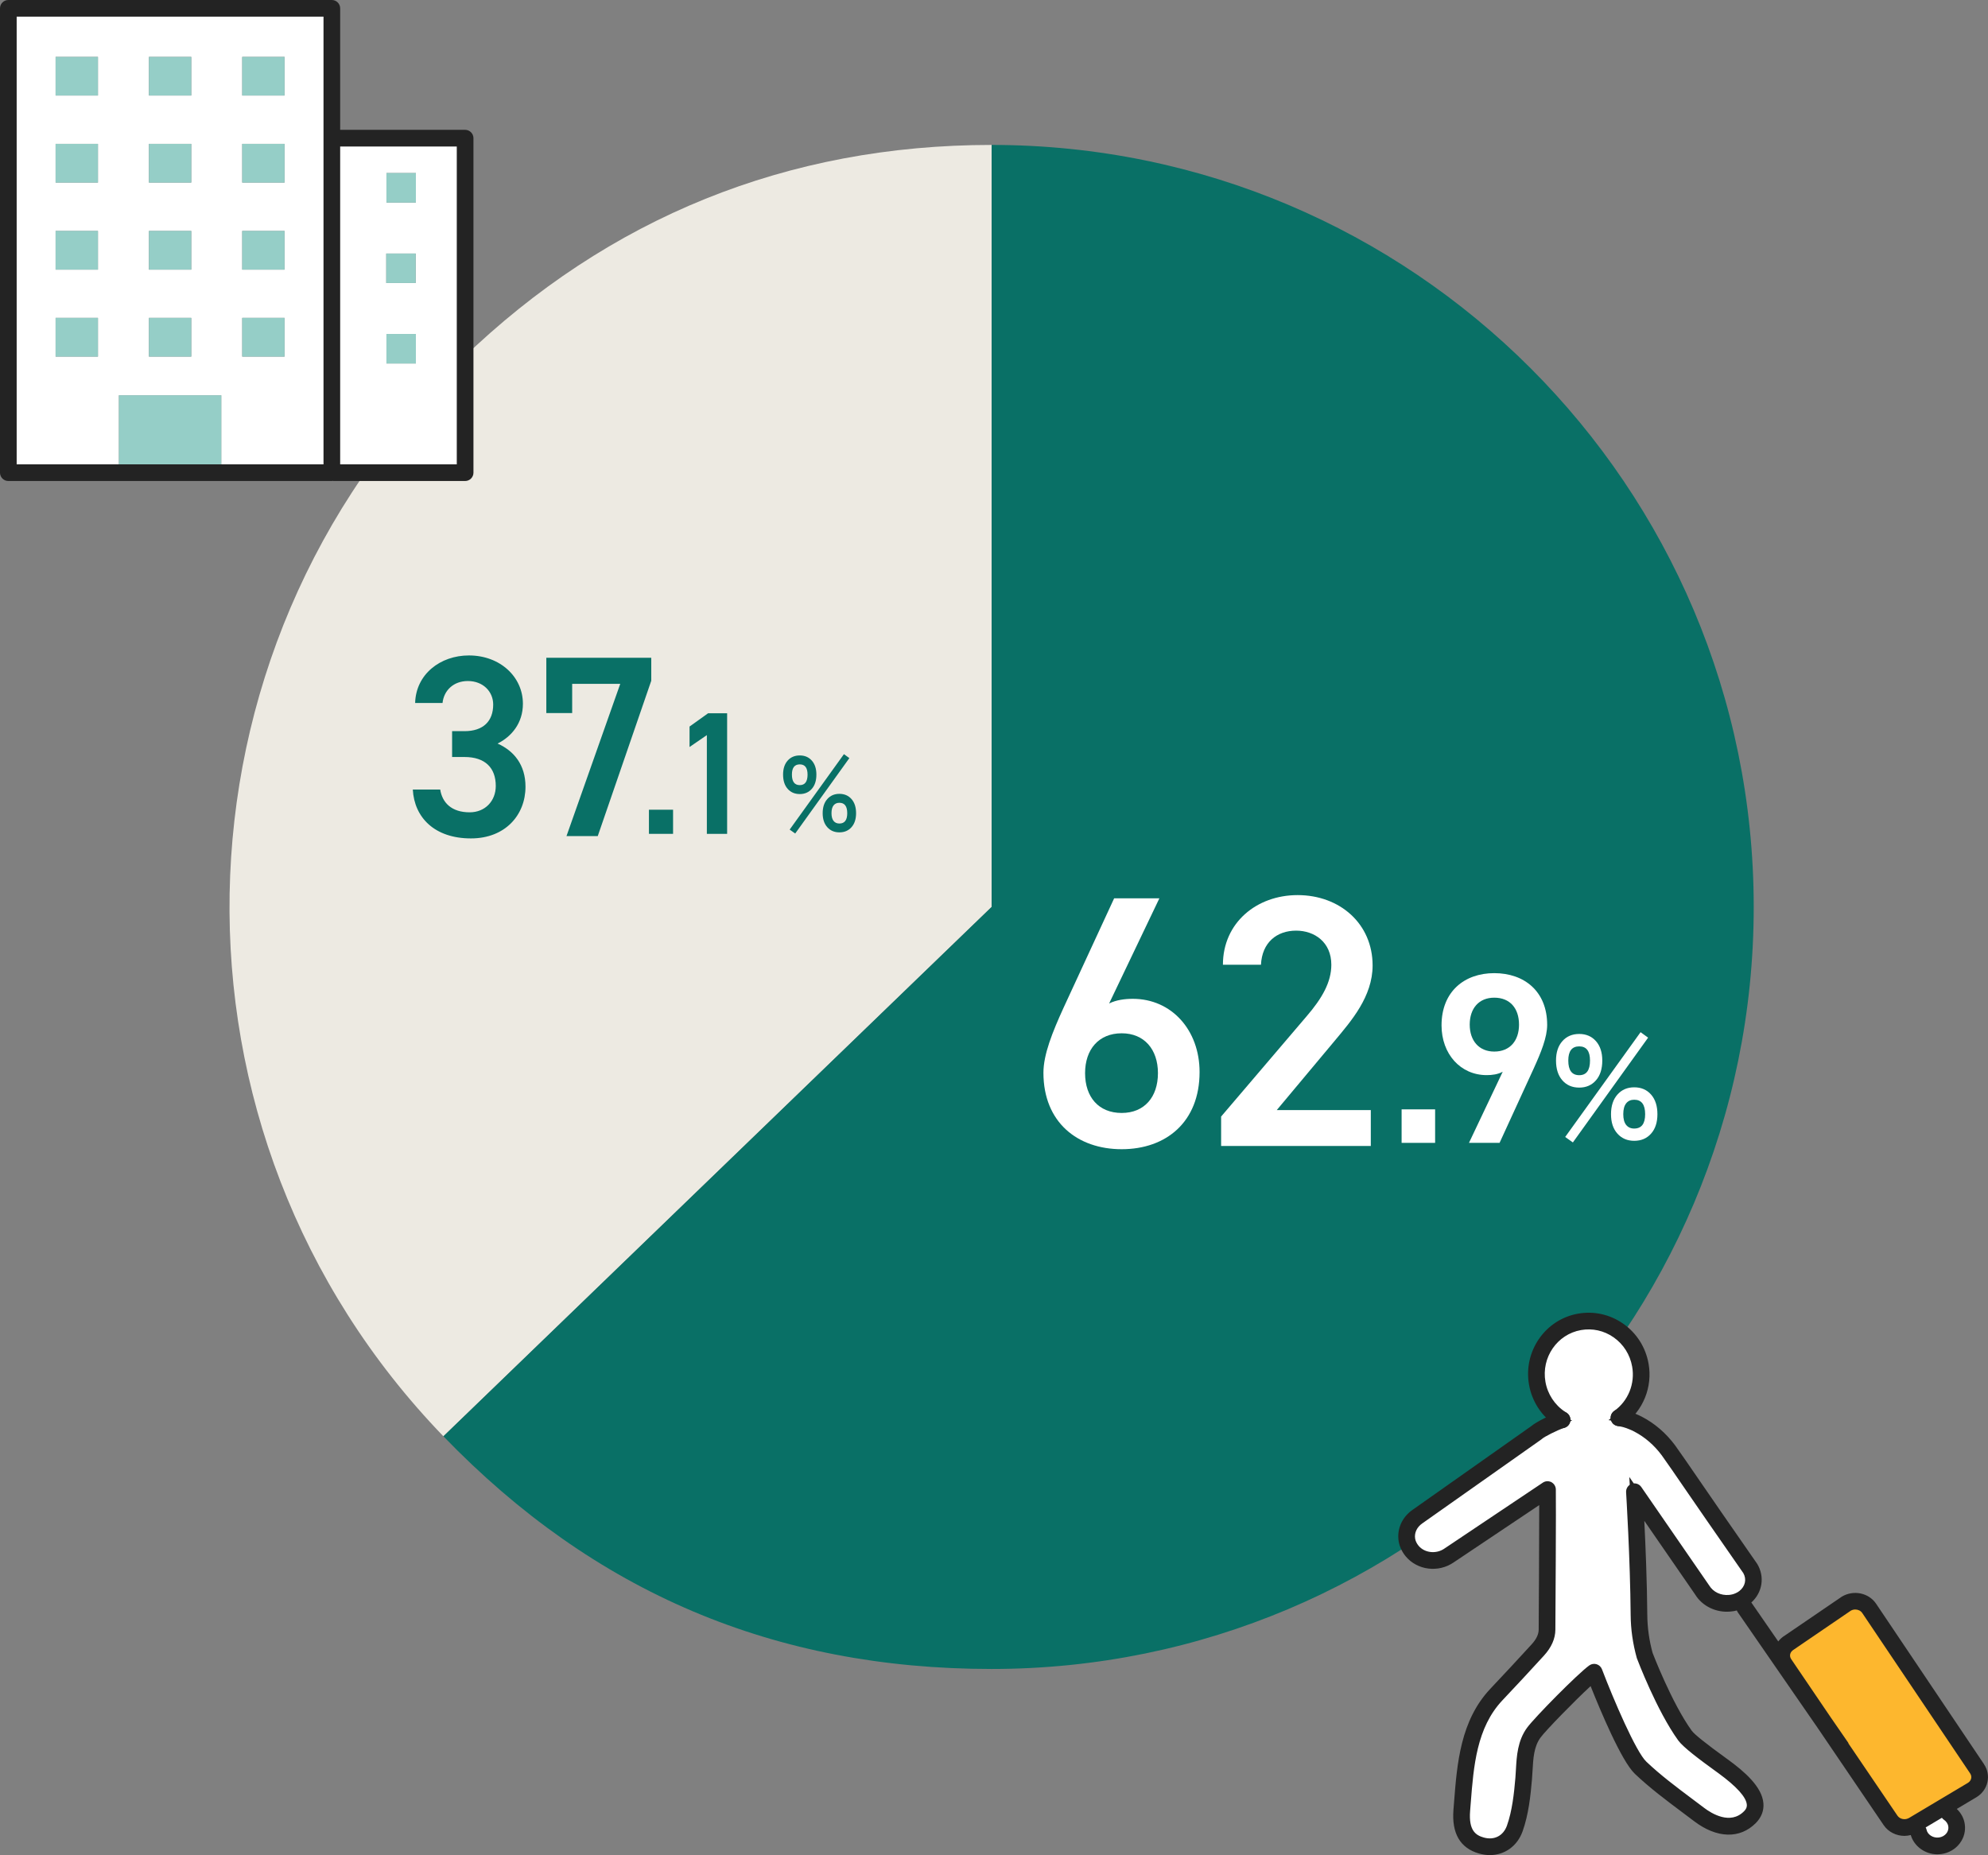 <?xml version="1.0" encoding="UTF-8"?>
<svg id="_レイヤー_1" data-name="レイヤー 1" xmlns="http://www.w3.org/2000/svg" viewBox="0 0 238.488 222.564">
  <rect x="0" y="0" width="238.488" height="222.564" fill="#808080" stroke="none"/>
  <g>
    <path d="M118.958,108.813l-65.766,63.509c-35.075-36.322-34.065-94.2,2.257-129.275,17.58-16.976,39.071-25.659,63.509-25.659v91.425Z" fill="#edeae2"/>
    <path d="M118.958,108.813V17.388c50.493,0,91.425,40.933,91.425,91.425s-40.933,91.425-91.425,91.425c-26.054,0-47.667-9.174-65.766-27.916l65.766-63.509Z" fill="#097066"/>
  </g>
  <g>
    <g>
      <g>
        <path d="M234.712,218.976c.182,1.206-.709,2.308-1.992,2.474-1.219.156-2.382-.621-2.59-1.762l-.471-.793,2.272-1.355,1.355-.809.445.748c.51.338.894.868.982,1.498Z" fill="#fff"/>
        <path d="M232.412,221.969c-1.308,0-2.484-.878-2.756-2.099l-.683-1.149,4.485-2.677.646,1.084c.604.437,1.004,1.078,1.103,1.775.104.69-.073,1.381-.498,1.943-.457.607-1.141.997-1.925,1.099-.125.016-.249.023-.372.023ZM230.343,219.069l.278.529c.158.871,1.063,1.479,2.035,1.355.515-.066.96-.318,1.255-.708.262-.348.37-.771.307-1.194v-.006c-.064-.452-.342-.872-.763-1.15l-.154-.161-.189-.318-2.769,1.653Z" fill="#232323"/>
      </g>
      <g>
        <path d="M229.525,218.973c-.039.023-.081.049-.12.065h-.006c-.9.462-2.038.189-2.597-.634l-7.95-11.714-4.801-7.073c-.585-.861-.319-2.002.601-2.548l6.855-4.677c.917-.549,2.135-.293,2.72.566l12.956,19.265c.579.858.309,2.002-.608,2.548l-3.289,1.96-1.355.809-2.272,1.355-.133.078Z" fill="#fdb72e"/>
        <path d="M228.471,219.759c-.815,0-1.615-.385-2.084-1.075l-12.751-18.785c-.356-.526-.479-1.152-.342-1.763.14-.627.531-1.158,1.103-1.497l6.827-4.66c1.163-.698,2.685-.378,3.416.697l12.958,19.267c.353.523.471,1.147.334,1.758-.141.627-.531,1.159-1.102,1.499l-7.057,4.207-.249-.434.229.445c-.054.031-.111.062-.164.083l-.016.007c-.351.17-.729.251-1.104.251ZM229.401,218.812l.123.161-.124-.212v.051ZM222.565,192.6c-.275,0-.554.071-.803.221l-6.829,4.661c-.358.214-.585.518-.664.872-.075.339-.007.688.194.982l12.751,18.786c.415.613,1.274.821,1.954.47l.237-.129,6.912-4.123c.331-.197.558-.502.638-.858.076-.339.01-.688-.188-.98l-12.956-19.265c-.28-.411-.758-.637-1.246-.637Z" fill="#232323"/>
      </g>
      <g>
        <path d="M194.226,170.095c.143.026.289.055.432.084.111.023.218.049.325.075.302.081.598.192.881.312.218.091.432.182.637.293,1.489.777,2.707,1.875,3.663,3.166.637.855,4.258,6.179,5.496,7.95,1.414,2.044,2.838,4.086,4.255,6.13.023.023.032.046.046.062.735,1.212.406,2.662-.705,3.517-.172.133-.374.257-.592.354-.367.175-.774.279-1.154.309-1.313.117-2.62-.462-3.289-1.56l-8.152-11.818s.494,7.941.549,14.782c.013,1.628.241,3.25.676,4.83,0,0,2.308,6.127,4.84,9.637.627.871,3.653,3.023,4.606,3.715,1.648,1.206,5.272,3.962,3.189,6.078-1.837,1.859-4.297,1.053-6.098-.315-2.392-1.817-4.869-3.566-7.024-5.617-1.882-1.794-5.568-11.457-5.568-11.457-1.271.897-6.429,6.146-7.239,7.251-1.186,1.625-1.056,3.66-1.216,5.519-.166,1.94-.403,4.112-1.066,5.974-.585,1.641-2.161,2.571-3.991,2.054-2.184-.611-2.509-2.431-2.366-4.229.383-4.71.572-10.086,4.138-13.876,1.677-1.781,3.341-3.559,4.98-5.36.647-.709,1.102-1.515,1.108-2.441.013-1.19.094-15.381.055-16.807l-11.799,7.902c-1.414.982-3.397.731-4.446-.533-.328-.403-.54-.848-.618-1.303-.175-1.043.28-2.148,1.274-2.828l14.272-10.066c.426-.397,2.09-1.212,3.062-1.547-.062-.036-.124-.075-.182-.114-1.42-.93-2.473-2.438-2.792-4.258-.611-3.471,1.664-6.767,5.08-7.368,3.416-.605,6.679,1.719,7.291,5.194.448,2.513-.631,4.944-2.558,6.309Z" fill="#fff"/>
        <path d="M178.72,222.062c-.367,0-.745-.053-1.128-.16-3.04-.851-2.806-3.785-2.729-4.75l.074-.939c.35-4.486.746-9.571,4.197-13.239,1.675-1.779,3.337-3.555,4.974-5.354.653-.716.974-1.405.979-2.108.011-1.014.076-12.363.063-15.872l-11.028,7.386c-1.6,1.112-3.897.832-5.11-.629-.384-.472-.633-1.002-.726-1.538-.215-1.28.354-2.554,1.486-3.325l14.265-10.062c.346-.327,1.407-.872,2.31-1.264-1.268-1.039-2.14-2.521-2.426-4.161-.657-3.734,1.804-7.299,5.485-7.946,1.759-.316,3.549.083,5.027,1.119,1.511,1.057,2.521,2.648,2.843,4.479.404,2.264-.354,4.569-1.956,6.133.232.072.476.162.739.274.231.096.462.194.681.314,1.486.774,2.775,1.888,3.825,3.306.385.517,1.811,2.593,3.189,4.602.925,1.348,1.815,2.645,2.316,3.361.81,1.171,1.621,2.34,2.434,3.508l1.866,2.685c.864,1.424.516,3.179-.811,4.198-.212.164-.444.304-.692.414-.401.192-.861.315-1.32.351-1.525.146-3.004-.568-3.754-1.797l-7.124-10.328c.148,2.742.409,8.185.448,13.027.013,1.581.233,3.162.658,4.701.009.018,2.301,6.062,4.763,9.479.53.735,3.217,2.678,4.228,3.408l.268.194c1.793,1.312,3.868,3.051,4.015,4.863.06.731-.197,1.395-.764,1.97-1.72,1.74-4.245,1.64-6.757-.268-.467-.355-.938-.708-1.408-1.061-1.919-1.437-3.903-2.922-5.658-4.592-1.673-1.596-4.573-8.786-5.442-11.003-1.731,1.496-5.887,5.734-6.615,6.729-.883,1.209-.969,2.74-1.052,4.22-.02.353-.04.702-.069,1.047-.165,1.928-.399,4.147-1.094,6.1-.565,1.587-1.912,2.527-3.47,2.527ZM186.116,177.789l.025.906c.04,1.458-.043,15.683-.055,16.825-.007.959-.412,1.867-1.239,2.773-1.64,1.803-3.306,3.582-4.984,5.365-3.21,3.411-3.592,8.31-3.929,12.632l-.075.942c-.17,2.128.448,3.271,2.003,3.706,1.5.425,2.862-.274,3.386-1.74.654-1.839.879-3.983,1.039-5.85.028-.334.048-.674.066-1.017.092-1.625.187-3.306,1.243-4.754.867-1.185,6.074-6.462,7.354-7.365l.525-.372.229.603c1.015,2.658,3.97,9.866,5.445,11.274,1.712,1.628,3.672,3.096,5.567,4.516.473.354.945.707,1.415,1.063.995.757,3.521,2.306,5.439.362.357-.363.515-.752.479-1.188-.129-1.589-2.656-3.439-3.607-4.136l-.265-.191c-1.893-1.368-3.902-2.87-4.452-3.635-2.541-3.523-4.808-9.501-4.902-9.753-.462-1.667-.695-3.335-.708-5.003-.054-6.75-.543-14.676-.548-14.755l-.112-1.798,9.174,13.301c.568.93,1.676,1.452,2.833,1.346.338-.026.685-.119.983-.262.184-.082.354-.184.502-.299.931-.716,1.17-1.893.583-2.862l-1.85-2.657c-.812-1.17-1.625-2.339-2.434-3.509-.501-.715-1.393-2.016-2.319-3.365-1.374-2.001-2.794-4.07-3.167-4.571-.96-1.297-2.136-2.312-3.494-3.021-.197-.107-.396-.19-.598-.274-.265-.112-.538-.216-.817-.29-.091-.022-.192-.048-.296-.068-.139-.029-.281-.058-.42-.082l-1.179-.208.977-.692c1.83-1.296,2.754-3.578,2.355-5.813-.276-1.569-1.14-2.932-2.432-3.835-1.258-.881-2.772-1.223-4.28-.954-3.139.552-5.235,3.598-4.675,6.789.281,1.609,1.22,3.04,2.573,3.927.052.034.103.066.154.096l.971.546-1.053.362c-.952.328-2.543,1.122-2.885,1.441l-14.324,10.108c-.812.555-1.219,1.447-1.069,2.336.062.366.24.736.512,1.071.888,1.069,2.582,1.267,3.774.438l12.558-8.41Z" fill="#232323"/>
      </g>
    </g>
    <g>
      <path d="M187.407,171.349c-.172,0-.346-.045-.505-.141-.02-.012-.069-.044-.088-.058,0-.003-.079-.044-.164-.101-1.693-1.108-2.87-2.902-3.223-4.918-.704-4.005,1.939-7.83,5.893-8.525,1.891-.332,3.813.091,5.4,1.202,1.62,1.134,2.703,2.84,3.049,4.804.498,2.792-.656,5.647-2.941,7.281-.021.017-.043.032-.063.046-.461.305-1.081.182-1.387-.277-.291-.437-.193-1.019.211-1.339.02-.016.039-.03.059-.045,1.673-1.184,2.518-3.271,2.152-5.317-.253-1.439-1.044-2.687-2.226-3.514-1.149-.804-2.535-1.112-3.906-.871-2.868.505-4.783,3.29-4.27,6.211.257,1.473,1.115,2.783,2.354,3.594.045.03.085.056.125.079.027.015.062.037.087.055.443.308.574.918.281,1.371-.191.298-.512.463-.839.463Z" fill="#232323"/>
      <path d="M238.013,211.665l-12.96-19.271c-.879-1.29-2.702-1.676-4.11-.828l-6.802,4.643c-.324.192-.595.441-.815.725l-3.187-4.613c-.012-.02-.03-.036-.044-.055,1.329-1.198,1.646-3.088.699-4.652-.019-.028-.044-.063-.072-.1l-1.806-2.602c-.812-1.168-1.624-2.336-2.436-3.51-.5-.715-1.39-2.011-2.313-3.357-1.382-2.012-2.81-4.093-3.199-4.615-1.096-1.479-2.442-2.643-3.988-3.448-.234-.128-.48-.233-.725-.336-.369-.156-.7-.272-1.033-.361-.12-.03-.24-.06-.362-.084-.151-.031-.307-.062-.46-.089-.544-.099-1.062.267-1.158.811-.097.544.267,1.062.811,1.158.134.024.271.052.407.079.097.021.191.044.266.062.258.069.508.164.755.269.186.077.369.153.56.257,1.29.673,2.408,1.64,3.323,2.876.368.493,1.849,2.651,3.155,4.555.929,1.353,1.821,2.653,2.321,3.367.809,1.171,1.621,2.34,2.435,3.51l1.819,2.621c.011.016.022.031.034.046.431.748.24,1.616-.483,2.172-.117.091-.252.172-.411.243-.244.117-.528.193-.812.215-.973.089-1.893-.339-2.377-1.131l-8.151-11.818c-.255-.37-.727-.526-1.15-.378-.424.147-.699.559-.671,1.008.005.079.493,7.991.547,14.728.014,1.711.253,3.423.74,5.175.096.255,2.385,6.293,4.964,9.87.591.819,2.543,2.285,4.565,3.747l.262.189c2.187,1.601,3.331,2.87,3.404,3.773.016.195-.008.462-.336.795-1.643,1.663-3.891.268-4.782-.408-.47-.357-.943-.712-1.417-1.066-1.884-1.411-3.832-2.87-5.521-4.478-1.251-1.193-3.93-7.437-5.323-11.091-.11-.288-.348-.51-.643-.6-.296-.091-.616-.039-.869.139-1.344.949-6.562,6.24-7.469,7.479-1.145,1.567-1.247,3.402-1.339,5.021-.019.338-.037.673-.065,1.003-.157,1.834-.378,3.941-1.013,5.724-.434,1.22-1.522,1.779-2.779,1.427-.962-.27-1.826-.842-1.639-3.185l.074-.943c.347-4.447.706-9.045,3.795-12.328,1.681-1.785,3.348-3.567,4.99-5.371.9-.988,1.361-2.033,1.369-3.104.012-1.144.095-15.383.055-16.845-.011-.364-.218-.694-.541-.861-.323-.166-.711-.146-1.016.058l-11.812,7.911c-.984.684-2.378.526-3.102-.343-.218-.269-.358-.56-.406-.839-.117-.694.209-1.396.864-1.844l14.271-10.066c.035-.024.073-.057.105-.085.251-.231,1.712-.992,2.706-1.335.522-.18.8-.749.62-1.271-.18-.523-.752-.8-1.271-.62-.935.321-2.703,1.148-3.357,1.707l-14.215,10.026c-1.295.883-1.945,2.347-1.696,3.822.106.621.393,1.231.833,1.773,1.398,1.685,3.939,1.998,5.773.726l10.252-6.866c0,4.239-.056,13.995-.065,14.933-.004.574-.281,1.154-.848,1.776-1.635,1.797-3.296,3.569-4.969,5.347-3.571,3.797-3.976,8.975-4.332,13.543l-.074.938c-.229,2.859.812,4.633,3.092,5.271.433.123.861.182,1.276.182,1.763,0,3.288-1.064,3.929-2.862.714-2.007.953-4.266,1.12-6.225.03-.349.05-.703.07-1.061.083-1.473.161-2.863.957-3.952.625-.854,4.113-4.434,6.009-6.174,1.116,2.808,3.686,8.974,5.3,10.514,1.776,1.689,3.772,3.185,5.703,4.63.47.352.939.704,1.406,1.058,2.73,2.076,5.501,2.157,7.415.221.663-.674.977-1.49.906-2.36-.163-2.016-2.34-3.852-4.22-5.228l-.269-.195c-2.409-1.742-3.794-2.851-4.114-3.296-2.418-3.353-4.683-9.318-4.688-9.318-.412-1.497-.628-3.035-.64-4.572-.031-3.962-.212-8.325-.358-11.287l6.107,8.852c.848,1.39,2.512,2.195,4.22,2.036.261-.02.523-.066.776-.133.027.067.054.135.095.196l9.613,13.916,7.903,11.643c.562.83,1.523,1.292,2.502,1.292.252,0,.503-.04.751-.103.393,1.353,1.715,2.315,3.188,2.315.144,0,.288-.009.433-.027.919-.119,1.722-.578,2.261-1.294.507-.672.717-1.496.594-2.311-.096-.687-.439-1.321-.956-1.813l2.339-1.395c.689-.41,1.163-1.057,1.334-1.819.167-.745.022-1.508-.407-2.146ZM233.179,218.312c.302.199.499.492.545.813.056.37-.085.649-.212.819-.213.281-.539.464-.919.513-.695.088-1.37-.346-1.48-.949-.017-.094-.062-.175-.102-.257l1.947-1.16c.064.081.131.161.222.221ZM236.469,213.373c-.05.221-.194.412-.406.538l-7.054,4.206c-.022.009-.046.02-.067.031-.451.23-1.04.096-1.313-.306l-5.861-8.635c-.023-.048-.031-.099-.062-.144l-2.063-2.986-4.765-7.02c-.156-.23-.151-.45-.119-.594.049-.219.192-.408.457-.567l6.806-4.646c.166-.1.355-.147.543-.147.329,0,.651.147.833.413l12.957,19.266c.119.178.16.388.115.592Z" fill="#232323"/>
    </g>
  </g>
  <g>
    <g>
      <path d="M133.054,120.396c.861-.431,1.895-.56,2.842-.56,4.65,0,8.009,3.746,8.009,8.784,0,5.985-4.005,9.258-9.344,9.258-5.296,0-9.387-3.229-9.387-9.172,0-2.196,1.077-4.866,2.412-7.794l6.071-13.134h5.426l-6.029,12.617ZM134.562,133.529c2.713,0,4.349-1.895,4.349-4.779,0-2.842-1.636-4.779-4.349-4.779-2.756,0-4.392,1.938-4.392,4.779,0,2.885,1.636,4.779,4.392,4.779Z" fill="#fff"/>
      <path d="M164.447,137.491h-17.957v-3.531l10.206-11.971c1.938-2.239,3.015-4.177,3.015-6.243,0-2.713-2.024-4.091-4.221-4.091-2.325,0-4.091,1.421-4.22,4.091h-4.564c0-5.038,4.048-8.354,8.958-8.354,5.081,0,8.999,3.445,8.999,8.44,0,3.746-2.583,6.674-4.478,8.956l-7.02,8.397h11.282v4.306Z" fill="#fff"/>
      <path d="M172.162,137.117h-4.02v-4.02h4.02v4.02Z" fill="#fff"/>
      <path d="M180.274,128.582c-.582.32-1.281.408-1.923.408-3.146,0-5.418-2.534-5.418-5.972,0-4.049,2.738-6.263,6.321-6.263,3.612,0,6.351,2.185,6.351,6.205,0,1.485-.729,3.291-1.632,5.271l-4.078,8.885h-3.67l4.049-8.535ZM179.255,119.698c-1.835,0-2.942,1.281-2.942,3.233,0,1.922,1.107,3.233,2.942,3.233,1.894,0,2.972-1.312,2.972-3.233,0-1.952-1.078-3.233-2.972-3.233Z" fill="#fff"/>
    </g>
    <path d="M189.45,130.487c-.84,0-1.514-.289-2.021-.869-.509-.579-.763-1.371-.763-2.376,0-.98.254-1.758.763-2.331.508-.573,1.182-.86,2.021-.86.827,0,1.495.287,2.004.86.508.573.762,1.351.762,2.331,0,1.005-.254,1.797-.762,2.376-.509.58-1.177.869-2.004.869ZM188.688,137.065l-.922-.655,9.043-12.572.904.656-9.025,12.571ZM189.45,128.998c.862,0,1.294-.585,1.294-1.756,0-1.135-.432-1.702-1.294-1.702-.875,0-1.312.567-1.312,1.702,0,1.171.438,1.756,1.312,1.756ZM196.046,136.871c-.827,0-1.498-.287-2.012-.86-.515-.573-.771-1.351-.771-2.332,0-.992.257-1.778.771-2.358.514-.579,1.185-.868,2.012-.868.84,0,1.514.289,2.021.868.509.58.763,1.366.763,2.358,0,.981-.254,1.759-.763,2.332-.508.573-1.182.86-2.021.86ZM196.046,135.399c.875,0,1.312-.573,1.312-1.721,0-1.158-.438-1.737-1.312-1.737-.413,0-.735.145-.966.435s-.346.724-.346,1.303c0,.567.115.996.346,1.286s.553.435.966.435Z" fill="#fff"/>
  </g>
  <g>
    <g>
      <path d="M54.235,87.722h1.488c2.232,0,3.442-1.179,3.442-3.194,0-1.55-1.209-2.821-3.039-2.821-1.736,0-2.883,1.147-3.038,2.636h-3.287c.093-3.442,3.008-5.705,6.449-5.705,3.752,0,6.48,2.573,6.48,5.798,0,2.325-1.364,3.938-3.039,4.775,1.954.867,3.349,2.542,3.349,5.178,0,3.379-2.418,6.201-6.542,6.201-4.341,0-6.79-2.48-6.976-5.86h3.287c.248,1.55,1.333,2.729,3.535,2.729,1.86,0,3.131-1.364,3.131-3.163,0-2.17-1.271-3.473-3.751-3.473h-1.488v-3.1Z" fill="#097066"/>
      <path d="M65.539,85.551v-6.636h12.588v2.76l-6.418,18.635h-3.751l6.449-18.263h-5.767v3.504h-3.101Z" fill="#097066"/>
      <path d="M80.744,100.042h-2.894v-2.894h2.894v2.894Z" fill="#097066"/>
      <path d="M87.229,100.042h-2.432v-11.846l-2.076,1.426v-2.453l2.223-1.593h2.285v14.466Z" fill="#097066"/>
    </g>
    <path d="M95.946,95.268c-.604,0-1.089-.208-1.456-.625-.366-.417-.549-.987-.549-1.711,0-.706.183-1.266.549-1.678.366-.413.851-.619,1.456-.619.595,0,1.076.206,1.442.619.366.412.549.972.549,1.678,0,.724-.183,1.294-.549,1.711-.366.417-.847.625-1.442.625ZM95.396,100.004l-.664-.473,6.51-9.05.651.473-6.497,9.05ZM95.946,94.196c.621,0,.932-.421.932-1.264,0-.816-.311-1.225-.932-1.225-.63,0-.945.408-.945,1.225,0,.843.315,1.264.945,1.264ZM100.694,99.864c-.596,0-1.079-.206-1.449-.619s-.555-.973-.555-1.679c0-.715.185-1.28.555-1.697s.853-.626,1.449-.626c.604,0,1.089.209,1.455.626s.549.982.549,1.697c0,.706-.183,1.266-.549,1.679s-.851.619-1.455.619ZM100.694,98.804c.63,0,.944-.413.944-1.238,0-.834-.314-1.251-.944-1.251-.298,0-.53.104-.696.312-.166.209-.249.521-.249.938,0,.408.083.717.249.926.166.208.398.312.696.312Z" fill="#097066"/>
  </g>
  <g>
    <g>
      <path d="M55.797,56.709h-15.988V16.576h15.988v40.133ZM49.89,43.61v-3.544h-3.531v3.544h3.531ZM49.89,24.304v-3.544h-3.531v3.544h3.531ZM49.869,33.952v-3.533h-3.533v3.533h3.533Z" fill="#fff"/>
      <path d="M39.809,23.063v33.646h-13.266v-9.284h-12.277v9.284H1V1h38.809v22.063ZM34.136,42.784v-4.644h-5.078v4.644h5.078ZM34.136,32.349v-4.642h-5.078v4.642h5.078ZM34.136,21.904v-4.642h-5.078v4.642h5.078ZM34.136,11.458v-4.631h-5.078v4.631h5.078ZM22.943,42.784v-4.644h-5.078v4.644h5.078ZM22.943,32.349v-4.642h-5.078v4.642h5.078ZM22.943,21.904v-4.642h-5.078v4.642h5.078ZM22.943,11.458v-4.631h-5.078v4.631h5.078ZM11.751,42.784v-4.644h-5.08v4.644h5.08ZM11.751,32.349v-4.642h-5.08v4.642h5.08ZM11.751,21.904v-4.642h-5.08v4.642h5.08ZM11.751,11.458v-4.631h-5.08v4.631h5.08Z" fill="#fff"/>
      <rect x="46.359" y="20.761" width="3.531" height="3.544" fill="#95cec7"/>
      <rect x="46.335" y="30.419" width="3.533" height="3.533" fill="#95cec7"/>
      <rect x="46.359" y="40.067" width="3.531" height="3.544" fill="#95cec7"/>
      <rect x="29.058" y="38.139" width="5.078" height="4.644" fill="#95cec7"/>
      <rect x="29.058" y="27.707" width="5.078" height="4.642" fill="#95cec7"/>
      <rect x="29.058" y="17.262" width="5.078" height="4.642" fill="#95cec7"/>
      <rect x="29.058" y="6.827" width="5.078" height="4.631" fill="#95cec7"/>
      <rect x="17.865" y="6.827" width="5.078" height="4.631" fill="#95cec7"/>
      <rect x="17.865" y="17.262" width="5.078" height="4.642" fill="#95cec7"/>
      <rect x="17.865" y="27.707" width="5.078" height="4.642" fill="#95cec7"/>
      <polygon points="26.543 47.425 26.543 56.709 25.958 56.709 14.877 56.709 14.266 56.709 14.266 47.425 26.543 47.425" fill="#95cec7"/>
      <rect x="17.865" y="38.139" width="5.078" height="4.644" fill="#95cec7"/>
      <rect x="6.67" y="38.139" width="5.08" height="4.644" fill="#95cec7"/>
      <rect x="6.67" y="27.707" width="5.08" height="4.642" fill="#95cec7"/>
      <rect x="6.67" y="17.262" width="5.08" height="4.642" fill="#95cec7"/>
      <rect x="6.67" y="6.827" width="5.08" height="4.631" fill="#95cec7"/>
    </g>
    <path d="M55.797,15.576h-14.989V1c0-.552-.448-1-1-1H1C.448,0,0,.448,0,1v55.709c0,.553.448,1,1,1h38.809c.033,0,.061-.016.093-.019.032.003.06.019.093.019h15.802c.552,0,1-.447,1-1V16.576c0-.552-.448-1-1-1ZM38.809,55.709H2V2h36.809v53.709ZM54.797,55.709h-13.989V17.576h13.989v38.133Z" fill="#232323"/>
  </g>
</svg>